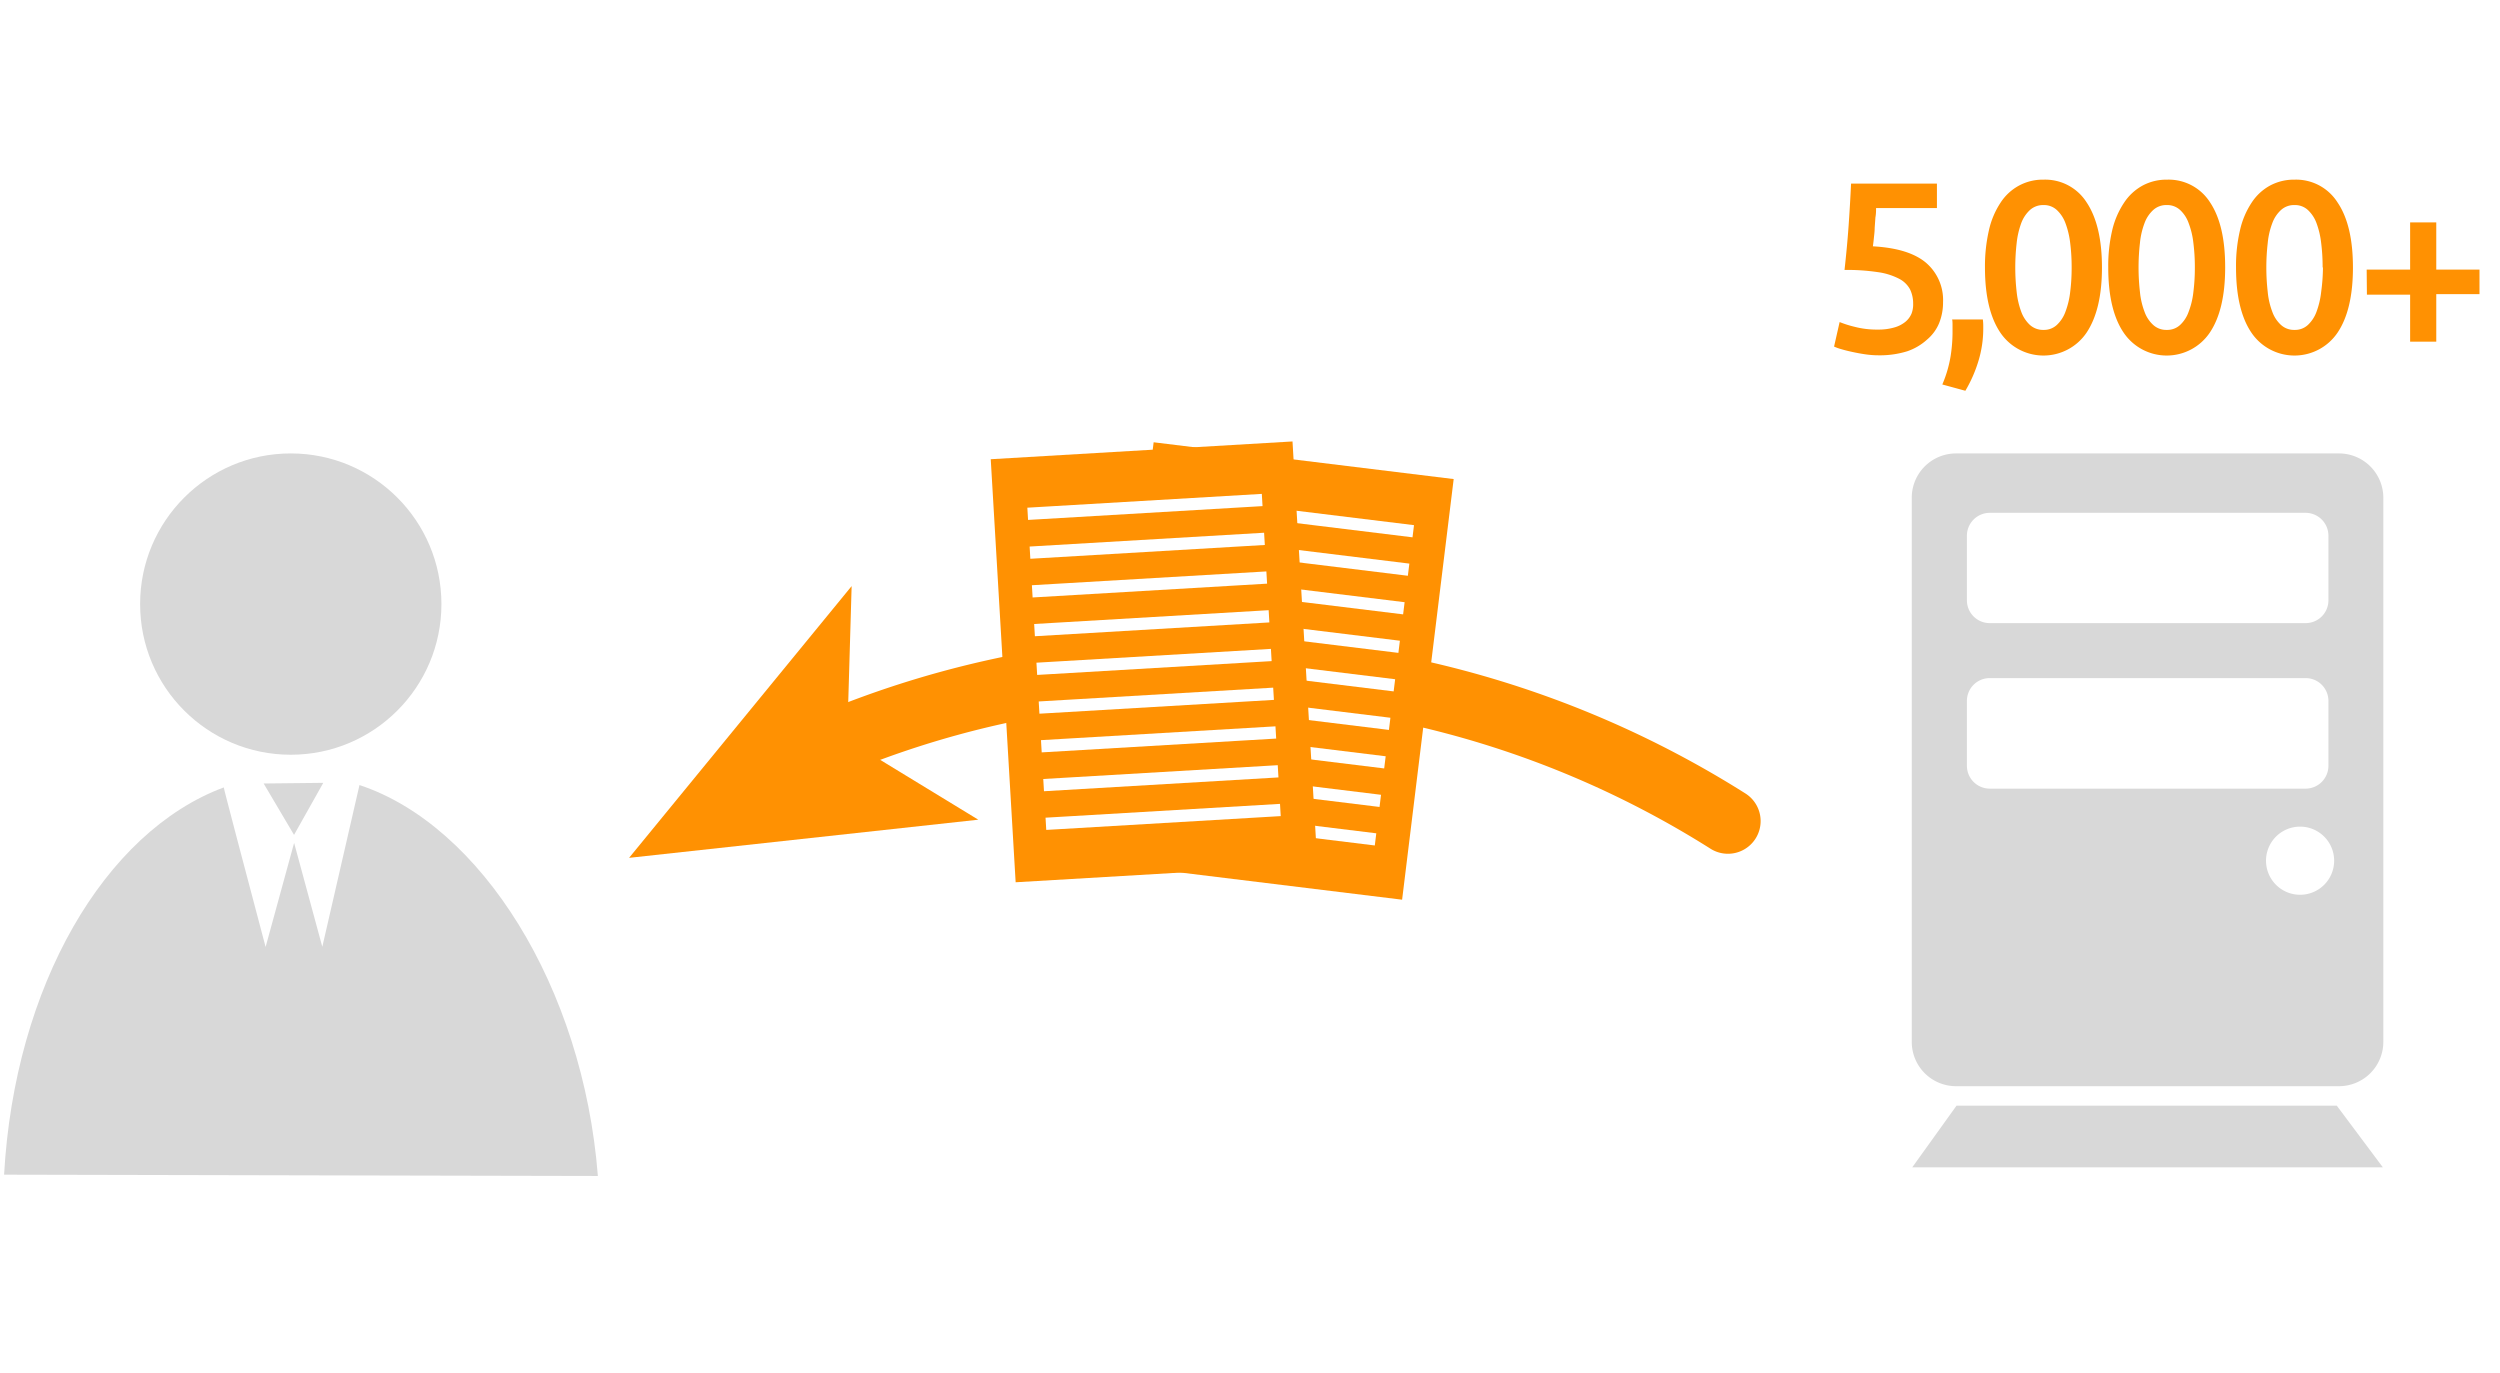 <svg xmlns="http://www.w3.org/2000/svg" viewBox="0 0 306 168"><defs><style>.cls-1{fill:#fff}.cls-2{fill:#d8d8d8}.cls-4{fill:#ff9102}</style></defs><g id="レイヤー_2" data-name="レイヤー 2"><g id="レイヤー_1-2" data-name="レイヤー 1"><path class="cls-1" d="M0 0h306v168H0z"/><path class="cls-2" d="M286.31 55.5h-46.9a5.42 5.42 0 0 0-5.41 5.41v66.63a5.42 5.42 0 0 0 5.41 5.41h46.9a5.43 5.43 0 0 0 5.41-5.41V60.91a5.43 5.43 0 0 0-5.41-5.41zm-45.56 10.06a2.8 2.8 0 0 1 2.79-2.79h38.64a2.8 2.8 0 0 1 2.82 2.79v7.92a2.79 2.79 0 0 1-2.79 2.79h-38.67a2.79 2.79 0 0 1-2.79-2.79zm0 28.18v-7.92a2.79 2.79 0 0 1 2.79-2.82h38.64a2.79 2.79 0 0 1 2.82 2.82v7.92a2.8 2.8 0 0 1-2.79 2.79h-38.67a2.8 2.8 0 0 1-2.79-2.79zm40.78 15.78a4.17 4.17 0 1 1 4.17-4.17 4.17 4.17 0 0 1-4.17 4.17zm10.13 33.36h-57.6l5.42-7.55h46.54l5.64 7.55z"/><circle class="cls-2" cx="35.59" cy="73.94" r="18.44"/><path class="cls-2" d="M35.99 102.19l3.58-6.37-7.3.08 3.72 6.29z"/><path class="cls-2" d="M44 96.09s-2.42 10.52-4.55 19.8L36 103.17l-3.49 12.74c-2.44-9.2-5.18-19.6-5.12-19.53-14.6 5.43-25.6 24.33-26.89 47.4l72.68.16C71.36 120.74 58.85 101 44 96.09z"/><path d="M211.5 100.5A120.34 120.34 0 0 0 142 82a118.53 118.53 0 0 0-40.39 9.13" fill="none" stroke="#ff9102" stroke-linecap="round" stroke-miterlimit="10" stroke-width="8"/><path class="cls-4" d="M77 105l27.24-33.26-.55 18.8 16.05 9.79L77 105z"/><path class="cls-4" transform="rotate(6.99 156.46 82.148)" d="M137.91 56.2h37v51.87h-37z"/><path class="cls-1" transform="rotate(6.99 158.758 63.272)" d="M144.34 62.53h28.75v1.5h-28.75z"/><path class="cls-1" transform="rotate(6.99 158.225 67.989)" d="M143.77 67.24h28.75v1.5h-28.75z"/><path class="cls-1" transform="rotate(6.99 157.61 72.71)" d="M143.19 71.96h28.75v1.5h-28.75z"/><path class="cls-1" transform="rotate(6.99 156.994 77.432)" d="M142.61 76.67h28.75v1.5h-28.75z"/><path class="cls-1" transform="rotate(6.99 156.46 82.148)" d="M142.03 81.39h28.75v1.5h-28.75z"/><path class="cls-1" transform="rotate(6.99 155.844 86.87)" d="M141.45 86.1h28.75v1.5h-28.75z"/><path class="cls-1" transform="rotate(6.99 155.31 91.586)" d="M140.87 90.82h28.75v1.5h-28.75z"/><path class="cls-1" transform="rotate(6.99 154.695 96.307)" d="M140.3 95.53h28.75v1.5H140.3z"/><path class="cls-1" transform="rotate(6.99 154.162 101.024)" d="M139.72 100.25h28.75v1.5h-28.75z"/><path class="cls-4" transform="rotate(-3.37 141.028 80.87)" d="M122.75 55.09h37v51.87h-37z"/><path class="cls-1" transform="rotate(-3.37 139.883 61.954)" d="M125.76 61.31h28.75v1.5h-28.75z"/><path class="cls-1" transform="rotate(-3.37 140.253 66.728)" d="M126.04 66.06h28.75v1.5h-28.75z"/><path class="cls-1" transform="rotate(-3.37 140.453 71.497)" d="M126.32 70.8h28.75v1.5h-28.75z"/><path class="cls-1" transform="rotate(-3.37 140.823 76.271)" d="M126.6 75.54h28.75v1.5H126.6z"/><path class="cls-1" transform="rotate(-3.37 141.028 80.87)" d="M126.87 80.28h28.75v1.5h-28.75z"/><path class="cls-1" transform="rotate(-3.37 141.398 85.645)" d="M127.15 85.02h28.75v1.5h-28.75z"/><path class="cls-1" transform="rotate(-3.37 141.598 90.414)" d="M127.43 89.76h28.75v1.5h-28.75z"/><path class="cls-1" transform="rotate(-3.37 141.968 95.188)" d="M127.71 94.51h28.75v1.5h-28.75z"/><path class="cls-1" transform="rotate(-3.37 142.168 99.957)" d="M127.99 99.25h28.75v1.5h-28.75z"/><path class="cls-4" d="M234.17 37.17a4 4 0 0 0-.38-1.75 3.14 3.14 0 0 0-1.36-1.31 8 8 0 0 0-2.58-.8 25.51 25.51 0 0 0-4.08-.27c.21-1.9.38-3.71.5-5.42s.22-3.43.3-5.15h10.51v3h-7.45c0 .33 0 .72-.08 1.14l-.09 1.29c0 .44-.06.85-.1 1.25s-.08.73-.12 1q4.39.24 6.49 2a6 6 0 0 1 2.1 4.82 6.81 6.81 0 0 1-.48 2.58 5.22 5.22 0 0 1-1.46 2 6.93 6.93 0 0 1-2.46 1.45 11.33 11.33 0 0 1-3.48.49 11.49 11.49 0 0 1-1.63-.12c-.55-.08-1.08-.18-1.59-.29s-.95-.22-1.35-.34a6 6 0 0 1-.89-.32l.68-3A13 13 0 0 0 227 40a10.7 10.7 0 0 0 2.87.34 6.86 6.86 0 0 0 2-.26 3.73 3.73 0 0 0 1.35-.69 2.66 2.66 0 0 0 .75-1 3.14 3.14 0 0 0 .2-1.22zm8.53 1.93a6.38 6.38 0 0 1 .05.74v.48a13.58 13.58 0 0 1-.57 3.8 16.57 16.57 0 0 1-1.62 3.71l-2.82-.77a14.93 14.93 0 0 0 1-3.37 19.24 19.24 0 0 0 .25-2.9v-.89c0-.36 0-.62-.05-.8zm14.58-6.36c0 3.47-.64 6.13-1.9 8a6.37 6.37 0 0 1-10.52 0c-1.26-1.85-1.9-4.51-1.9-8a19.67 19.67 0 0 1 .49-4.58 10.11 10.11 0 0 1 1.43-3.37 6.21 6.21 0 0 1 2.26-2.08 6.11 6.11 0 0 1 3-.72 6 6 0 0 1 5.26 2.78c1.24 1.85 1.88 4.51 1.88 7.97zm-3.71 0a23.44 23.44 0 0 0-.18-3 10.2 10.2 0 0 0-.58-2.43 4.15 4.15 0 0 0-1.06-1.61 2.31 2.31 0 0 0-1.63-.6 2.4 2.4 0 0 0-1.65.6 4.17 4.17 0 0 0-1.07 1.61 10.24 10.24 0 0 0-.56 2.43 26.47 26.47 0 0 0 0 6 10 10 0 0 0 .56 2.42 4.13 4.13 0 0 0 1.07 1.62 2.4 2.4 0 0 0 1.65.6 2.31 2.31 0 0 0 1.63-.6 4.12 4.12 0 0 0 1.06-1.62 10 10 0 0 0 .58-2.42 23.49 23.49 0 0 0 .18-3zm18.79 0q0 5.2-1.9 8a6.36 6.36 0 0 1-10.51 0q-1.9-2.78-1.9-8a19.14 19.14 0 0 1 .49-4.58 10.31 10.31 0 0 1 1.46-3.37 6.37 6.37 0 0 1 2.26-2.08 6.15 6.15 0 0 1 3-.72 6 6 0 0 1 5.25 2.78q1.86 2.78 1.85 7.97zm-3.71 0a23.44 23.44 0 0 0-.18-3 9.74 9.74 0 0 0-.58-2.43 4 4 0 0 0-1.05-1.61 2.31 2.31 0 0 0-1.63-.6 2.36 2.36 0 0 0-1.65.6 4.06 4.06 0 0 0-1.07 1.61 9.35 9.35 0 0 0-.56 2.43 26.47 26.47 0 0 0 0 6 9.18 9.18 0 0 0 .56 2.42 4 4 0 0 0 1.07 1.62 2.36 2.36 0 0 0 1.65.6 2.31 2.31 0 0 0 1.63-.6 4 4 0 0 0 1.05-1.62 9.55 9.55 0 0 0 .58-2.42 23.49 23.49 0 0 0 .18-3zm19.35 0q0 5.2-1.9 8a6.36 6.36 0 0 1-10.51 0q-1.9-2.78-1.9-8a19.14 19.14 0 0 1 .49-4.58 10.11 10.11 0 0 1 1.43-3.37 6.26 6.26 0 0 1 2.25-2.08 6.15 6.15 0 0 1 3-.72 6 6 0 0 1 5.25 2.78q1.89 2.78 1.89 7.97zm-3.71 0a23.44 23.44 0 0 0-.18-3 10.22 10.22 0 0 0-.57-2.43 4.15 4.15 0 0 0-1.06-1.61 2.31 2.31 0 0 0-1.63-.6 2.36 2.36 0 0 0-1.65.6 4.06 4.06 0 0 0-1.07 1.61 9.35 9.35 0 0 0-.56 2.43 26.47 26.47 0 0 0 0 6 9.18 9.18 0 0 0 .56 2.42 4 4 0 0 0 1.07 1.62 2.36 2.36 0 0 0 1.65.6 2.31 2.31 0 0 0 1.63-.6 4.12 4.12 0 0 0 1.06-1.62 10 10 0 0 0 .57-2.42 23.49 23.49 0 0 0 .22-3zm5.39.26H295v-5.78h3.2V33h5.29v3h-5.29v5.82H295v-5.75h-5.29z"/></g></g></svg>